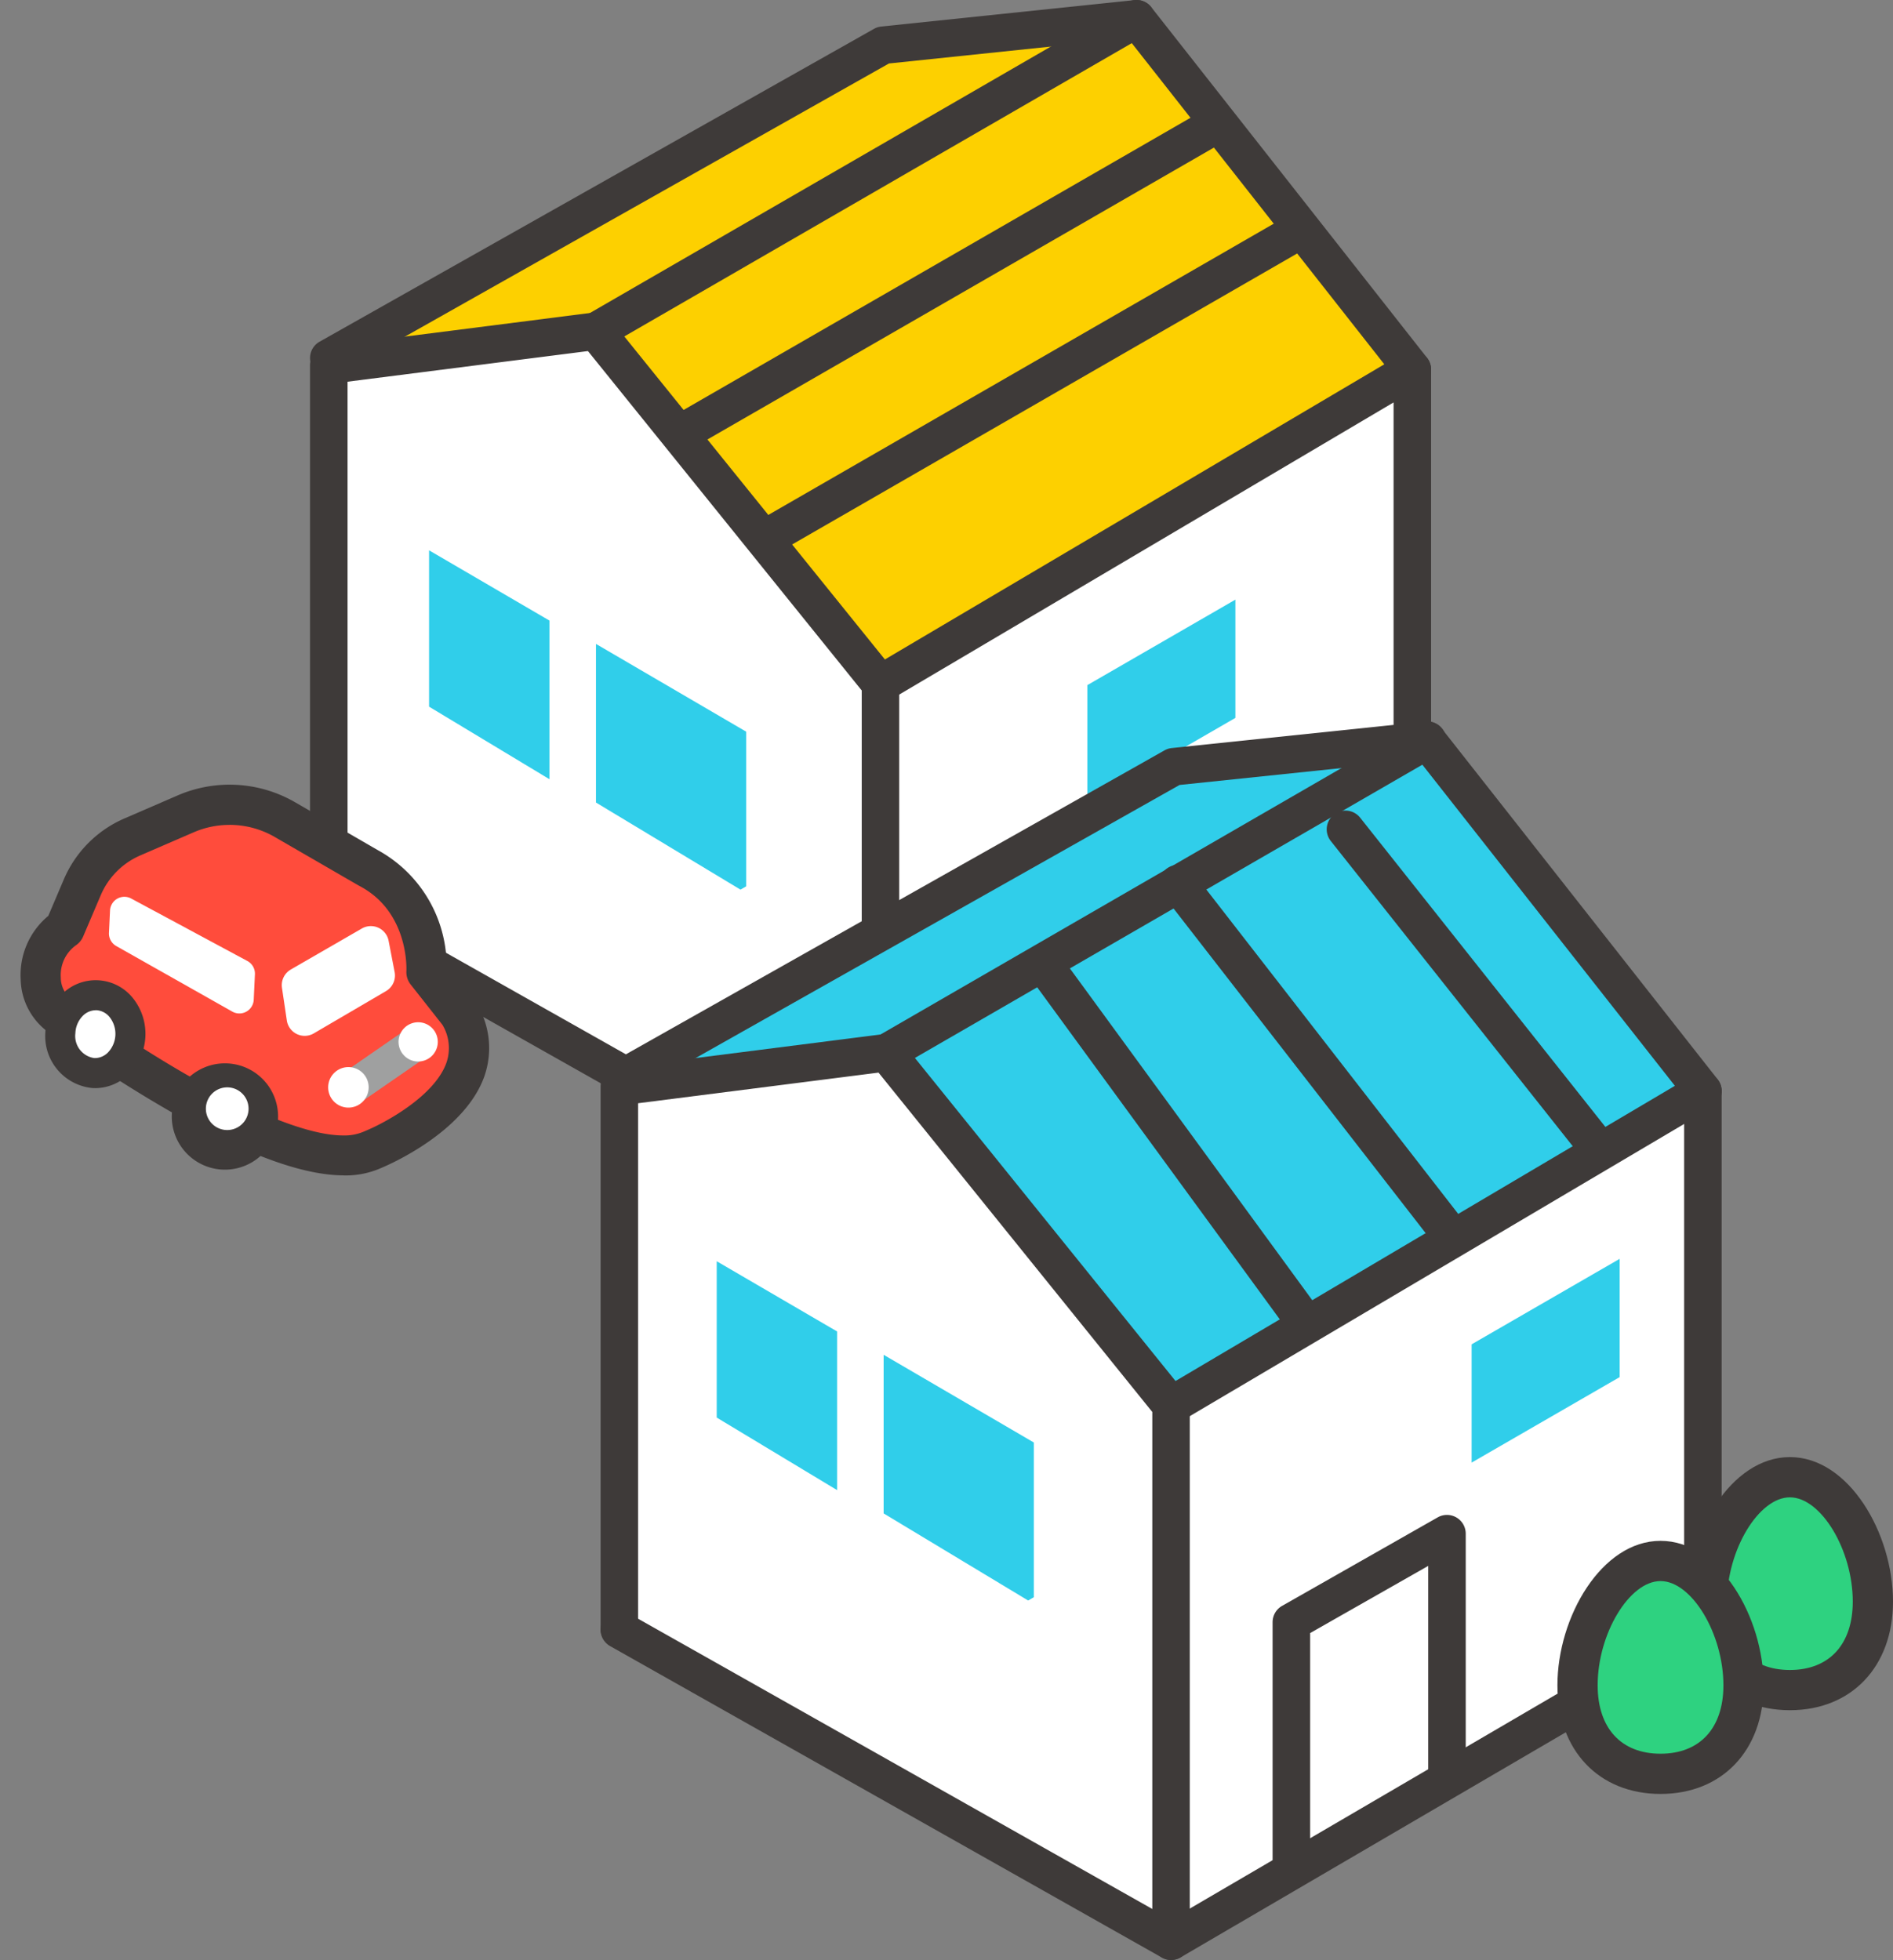 <svg xmlns="http://www.w3.org/2000/svg" xmlns:xlink="http://www.w3.org/1999/xlink" width="133.069" height="137.752" viewBox="0 0 133.069 137.752"><rect x="0" y="0" width="133.069" height="137.752" fill="#808080" stroke="none"/><defs><clipPath id="a"><rect width="128.374" height="137.752" fill="none"/></clipPath></defs><path d="M3.5,65.057v38.166l38.783,21.889,37.383-21.889V65.361L42.23,87.318,22.709,63.2Z" transform="translate(19.614 -39.389)" fill="#fff"/><path d="M3.5,27.345,41.584,5.356,60.275,3.5,79.667,27.345,42.23,50.111l-19.338-23.9Z" transform="translate(19.614 -2.182)" fill="#fdd000"/><g transform="translate(0)"><g clip-path="url(#a)"><path d="M40.1,122.151a1.319,1.319,0,0,1-1.319-1.319V84.854L19.535,61l-16.9,2.153v37.005a1.319,1.319,0,1,1-2.637,0V61.994a1.318,1.318,0,0,1,1.152-1.308l18.78-2.393a1.314,1.314,0,0,1,1.193.48l20,24.786a1.319,1.319,0,0,1,.292.828v36.444a1.319,1.319,0,0,1-1.319,1.319" transform="translate(21.795 -36.326)" fill="#3e3a39"/><path d="M40.1,190.475a1.313,1.313,0,0,1-.647-.171L.671,168.416a1.318,1.318,0,1,1,1.3-2.3l38.784,21.889a1.319,1.319,0,0,1-.649,2.467" transform="translate(21.796 -103.433)" fill="#3e3a39"/><path d="M104.27,190.55a1.319,1.319,0,0,1-.666-2.457l37.382-21.844a1.318,1.318,0,0,1,1.33,2.276l-37.382,21.844a1.31,1.31,0,0,1-.664.18" transform="translate(-42.371 -103.507)" fill="#3e3a39"/><path d="M141.652,105.943a1.319,1.319,0,0,1-1.318-1.319V69.073L104.94,89.987a1.319,1.319,0,0,1-1.341-2.271l37.383-22.09a1.319,1.319,0,0,1,1.989,1.135v37.862a1.319,1.319,0,0,1-1.319,1.319" transform="translate(-42.372 -40.79)" fill="#3e3a39"/><path d="M108.556,27.291a1.316,1.316,0,0,1-1.037-.5L88.834,3.032,51.829,24.417a1.318,1.318,0,0,1-1.319-2.283L88.5.177A1.318,1.318,0,0,1,90.2.5l19.392,24.653a1.319,1.319,0,0,1-1.036,2.134" transform="translate(-9.275 0)" fill="#3e3a39"/><path d="M155.453,120.181v-8.312l-10.405,6.008v8.312Z" transform="translate(-68.61 -69.726)" fill="#30ceea"/><path d="M1.319,26.484A1.319,1.319,0,0,1,.67,24.016L39.638,2.031a1.312,1.312,0,0,1,.511-.163L57.956.009a1.318,1.318,0,0,1,.273,2.623L40.695,4.462,1.966,26.313a1.315,1.315,0,0,1-.647.171" transform="translate(21.796 -0.001)" fill="#3e3a39"/><path d="M68.53,44.04a1.319,1.319,0,0,1-.659-2.461L104.624,20.4a1.318,1.318,0,0,1,1.316,2.284L69.187,43.863a1.309,1.309,0,0,1-.657.177" transform="translate(-20.095 -12.607)" fill="#3e3a39"/><path d="M84.752,63.388a1.319,1.319,0,0,1-.659-2.461l36.753-21.175a1.318,1.318,0,1,1,1.317,2.284L85.409,63.211a1.309,1.309,0,0,1-.657.177" transform="translate(-30.206 -24.666)" fill="#3e3a39"/><path d="M22.206,102.671v10.988l8.464,5.1V107.61Z" transform="translate(7.956 -63.993)" fill="#30ceea"/><path d="M53.351,120.132V131.28l10.16,6.122.4-.234V126.3Z" transform="translate(-11.457 -74.876)" fill="#30ceea"/><path d="M57.721,199.666v38.166L96.5,259.721l37.383-21.889V199.97L96.451,221.927,76.93,197.8Z" transform="translate(-14.181 -123.288)" fill="#fff"/><path d="M57.721,161.954,95.8,139.965,114.5,138.11l19.392,23.844L96.451,184.72l-19.338-23.9Z" transform="translate(-14.181 -86.081)" fill="#30ceea"/><path d="M94.323,256.759A1.319,1.319,0,0,1,93,255.44V219.461L73.755,195.61l-16.9,2.153v37.005a1.319,1.319,0,0,1-2.637,0V196.6a1.318,1.318,0,0,1,1.152-1.308l18.78-2.393a1.308,1.308,0,0,1,1.193.48l20,24.786a1.319,1.319,0,0,1,.292.828V255.44a1.318,1.318,0,0,1-1.319,1.319" transform="translate(-11.999 -120.225)" fill="#3e3a39"/><path d="M94.321,325.084a1.317,1.317,0,0,1-.647-.171L54.891,303.025a1.318,1.318,0,0,1,1.3-2.3l38.784,21.888a1.319,1.319,0,0,1-.649,2.467" transform="translate(-11.999 -187.332)" fill="#3e3a39"/><path d="M158.491,325.158a1.319,1.319,0,0,1-.666-2.457l37.383-21.844a1.318,1.318,0,1,1,1.33,2.276l-37.382,21.844a1.307,1.307,0,0,1-.664.181" transform="translate(-76.166 -187.406)" fill="#3e3a39"/><path d="M195.873,240.552a1.319,1.319,0,0,1-1.319-1.318V203.682L159.161,224.6a1.319,1.319,0,0,1-1.342-2.271L195.2,200.236a1.319,1.319,0,0,1,1.989,1.135v37.863a1.319,1.319,0,0,1-1.318,1.318" transform="translate(-76.166 -124.689)" fill="#3e3a39"/><path d="M162.777,161.9a1.316,1.316,0,0,1-1.037-.5l-18.685-23.755L106.05,159.026a1.318,1.318,0,0,1-1.319-2.283l37.995-21.956a1.318,1.318,0,0,1,1.7.327l19.392,24.653a1.319,1.319,0,0,1-1.036,2.134" transform="translate(-43.07 -83.9)" fill="#3e3a39"/><path d="M153.971,205.41a1.316,1.316,0,0,1-1.066-.541l-17.914-24.518a1.318,1.318,0,0,1,2.13-1.555l17.914,24.518a1.318,1.318,0,0,1-1.063,2.1" transform="translate(-62.183 -111.103)" fill="#3e3a39"/><path d="M179.07,188.836a1.317,1.317,0,0,1-1.043-.51L158.79,163.559a1.319,1.319,0,1,1,2.083-1.617l19.237,24.768a1.318,1.318,0,0,1-1.04,2.127" transform="translate(-77.002 -100.618)" fill="#3e3a39"/><path d="M208.792,176.27a1.316,1.316,0,0,1-1.034-.5l-17.766-22.405a1.318,1.318,0,1,1,2.066-1.638l17.766,22.4a1.318,1.318,0,0,1-1.032,2.138" transform="translate(-96.445 -94.258)" fill="#3e3a39"/><path d="M180.926,308.383a1.318,1.318,0,0,1-1.319-1.318v-16.9a1.319,1.319,0,0,1,.667-1.146l10.94-6.221a1.319,1.319,0,0,1,1.97,1.146v16.731a1.319,1.319,0,1,1-2.637,0V286.208l-8.3,4.721v16.135a1.318,1.318,0,0,1-1.319,1.318" transform="translate(-90.15 -176.154)" fill="#3e3a39"/><path d="M227.15,243.17v-8.312l-10.405,6.008v8.312Z" transform="translate(-113.297 -146.383)" fill="#30ceea"/><path d="M55.54,161.092a1.319,1.319,0,0,1-.649-2.467l38.967-21.986a1.319,1.319,0,0,1,.511-.163l17.807-1.858a1.319,1.319,0,1,1,.274,2.623L94.916,139.07,56.187,160.921a1.311,1.311,0,0,1-.647.171" transform="translate(-11.999 -83.901)" fill="#3e3a39"/><path d="M75.882,235.3v10.987l8.464,5.1V240.236Z" transform="translate(-25.5 -146.657)" fill="#30ceea"/><path d="M107.027,252.758v11.148l10.16,6.122.4-.234V258.923Z" transform="translate(-44.912 -157.54)" fill="#30ceea"/><g transform="translate(1.449 55.145)"><path d="M98.745,266.285l1.233-2.893a6.761,6.761,0,0,1,3.533-3.554l3.751-1.623a7.743,7.743,0,0,1,6.953.4l5.885,3.405c4.371,2.269,4.078,7.316,4.078,7.316l2.3,2.923c3.266,5.793-6.08,9.559-6.08,9.559-5.706,2.7-21.787-9.28-21.787-9.28-2.015-1.133-2.186-4.644.13-6.257" transform="translate(-95.641 -256.168)" fill="#ff4c3c"/><path d="M116.387,281.651c-2.824,0-6.687-1.392-11.7-4.2a92.56,92.56,0,0,1-8.839-5.7,4.7,4.7,0,0,1-2.189-3.884,5.4,5.4,0,0,1,1.942-4.455l1.086-2.549a8.141,8.141,0,0,1,4.273-4.3l3.751-1.623a9.192,9.192,0,0,1,8.222.478l5.859,3.39a9.313,9.313,0,0,1,4.81,8.063l2,2.539a1.385,1.385,0,0,1,.121.181,6.031,6.031,0,0,1,.54,5.074c-1.384,3.947-6.728,6.245-7.284,6.476a6.137,6.137,0,0,1-2.6.514m-8.04-24.637a6.315,6.315,0,0,0-2.51.518l-3.751,1.623a5.326,5.326,0,0,0-2.794,2.81l-1.233,2.893a1.413,1.413,0,0,1-.492.606,2.575,2.575,0,0,0-1.08,2.261,1.912,1.912,0,0,0,.835,1.6,1.289,1.289,0,0,1,.151.1c5.284,3.933,14.371,9.415,18.864,9.416a3.449,3.449,0,0,0,1.474-.28l.076-.034c1.306-.53,4.882-2.429,5.713-4.808a3.168,3.168,0,0,0-.286-2.655l-2.232-2.832a1.414,1.414,0,0,1-.3-.957c.008-.163.16-4.173-3.318-5.979l-.057-.031-5.885-3.405a6.337,6.337,0,0,0-3.173-.848M96.758,264.3h0Z" transform="translate(-93.655 -254.188)" fill="#3e3a39"/><path d="M105.3,292.628a2.477,2.477,0,1,1-2.331-2.852,2.611,2.611,0,0,1,2.331,2.852" transform="translate(-97.581 -274.976)" fill="#fff"/><path d="M101.333,294.822c-.053,0-.106,0-.159,0a3.668,3.668,0,0,1-3.336-3.956,3.934,3.934,0,0,1,1.116-2.592,3.349,3.349,0,0,1,5.048.239,4.014,4.014,0,0,1-.25,5.279,3.38,3.38,0,0,1-2.419,1.034m.044-5.475a1.3,1.3,0,0,0-.922.408,1.826,1.826,0,0,0-.508,1.207,1.565,1.565,0,0,0,1.326,1.747,1.3,1.3,0,0,0,.977-.407,1.9,1.9,0,0,0,.116-2.457,1.289,1.289,0,0,0-.934-.5h-.056" transform="translate(-96.097 -273.494)" fill="#3e3a39"/><path d="M127.4,305.692a2.617,2.617,0,1,1-2.462-3.012,2.759,2.759,0,0,1,2.462,3.012" transform="translate(-110.33 -282.515)" fill="#fff"/><path d="M123.208,308.009c-.055,0-.11,0-.165,0a3.736,3.736,0,1,1,.165,0m.049-5.783a1.5,1.5,0,1,0,.059,0h-.059m2.575,1.9h0Z" transform="translate(-108.763 -280.949)" fill="#3e3a39"/><path d="M138.429,281.152l5-2.884a1.27,1.27,0,0,1,1.881.859l.423,2.2a1.269,1.269,0,0,1-.6,1.336l-5.078,2.973a1.269,1.269,0,0,1-1.9-.909l-.341-2.29a1.27,1.27,0,0,1,.621-1.286" transform="translate(-119.442 -268.155)" fill="#fff"/><path d="M110.157,273.268l8.166,4.39a1.01,1.01,0,0,1,.531.938l-.084,1.786a1.011,1.011,0,0,1-1.507.832l-8.156-4.607a1.01,1.01,0,0,1-.513-.928l.074-1.569a1.011,1.011,0,0,1,1.489-.843" transform="translate(-102.383 -265.262)" fill="#fff"/><path d="M147.733,300.476a1.2,1.2,0,0,1-.683-2.187L151.81,295a1.2,1.2,0,0,1,1.364,1.974l-4.76,3.289a1.194,1.194,0,0,1-.681.213" transform="translate(-124.545 -277.906)" fill="#9fa0a0"/><path d="M148.5,303.424a1.424,1.424,0,1,1-1.356-1.49,1.424,1.424,0,0,1,1.356,1.49" transform="translate(-124.035 -282.08)" fill="#fff"/><path d="M160.306,295.8a1.379,1.379,0,1,1-1.312-1.443,1.379,1.379,0,0,1,1.312,1.443" transform="translate(-130.982 -277.654)" fill="#fff"/></g></g></g><path d="M289.379,195.5c0,4.131-2.612,6.22-5.835,6.22s-5.834-2.089-5.834-6.22,2.612-8.741,5.834-8.741,5.835,4.609,5.835,8.741" transform="translate(-157.724 -82.938)" fill="#2ed280"/><path d="M281.558,201.147c-4.336,0-7.248-3.068-7.248-7.635,0-4.793,3.1-10.155,7.248-10.155s7.248,5.361,7.248,10.155c0,4.567-2.913,7.635-7.248,7.635m0-14.961c-2.19,0-4.42,3.7-4.42,7.327,0,3.01,1.652,4.807,4.42,4.807s4.42-1.8,4.42-4.807c0-3.629-2.231-7.327-4.42-7.327" transform="translate(-155.737 -80.95)" fill="#3e3a39"/><path d="M267.51,209.651c0,4.131-2.612,6.22-5.835,6.22s-5.834-2.089-5.834-6.22,2.612-8.741,5.834-8.741,5.835,4.61,5.835,8.741" transform="translate(-144.948 -91.204)" fill="#2ed280"/><path d="M259.688,215.3c-4.336,0-7.248-3.068-7.248-7.634,0-4.793,3.1-10.155,7.248-10.155s7.248,5.361,7.248,10.155c0,4.567-2.913,7.634-7.248,7.634m0-14.961c-2.19,0-4.42,3.7-4.42,7.327,0,3.01,1.652,4.807,4.42,4.807s4.42-1.8,4.42-4.807c0-3.629-2.231-7.327-4.42-7.327" transform="translate(-142.96 -89.218)" fill="#3e3a39"/></svg>